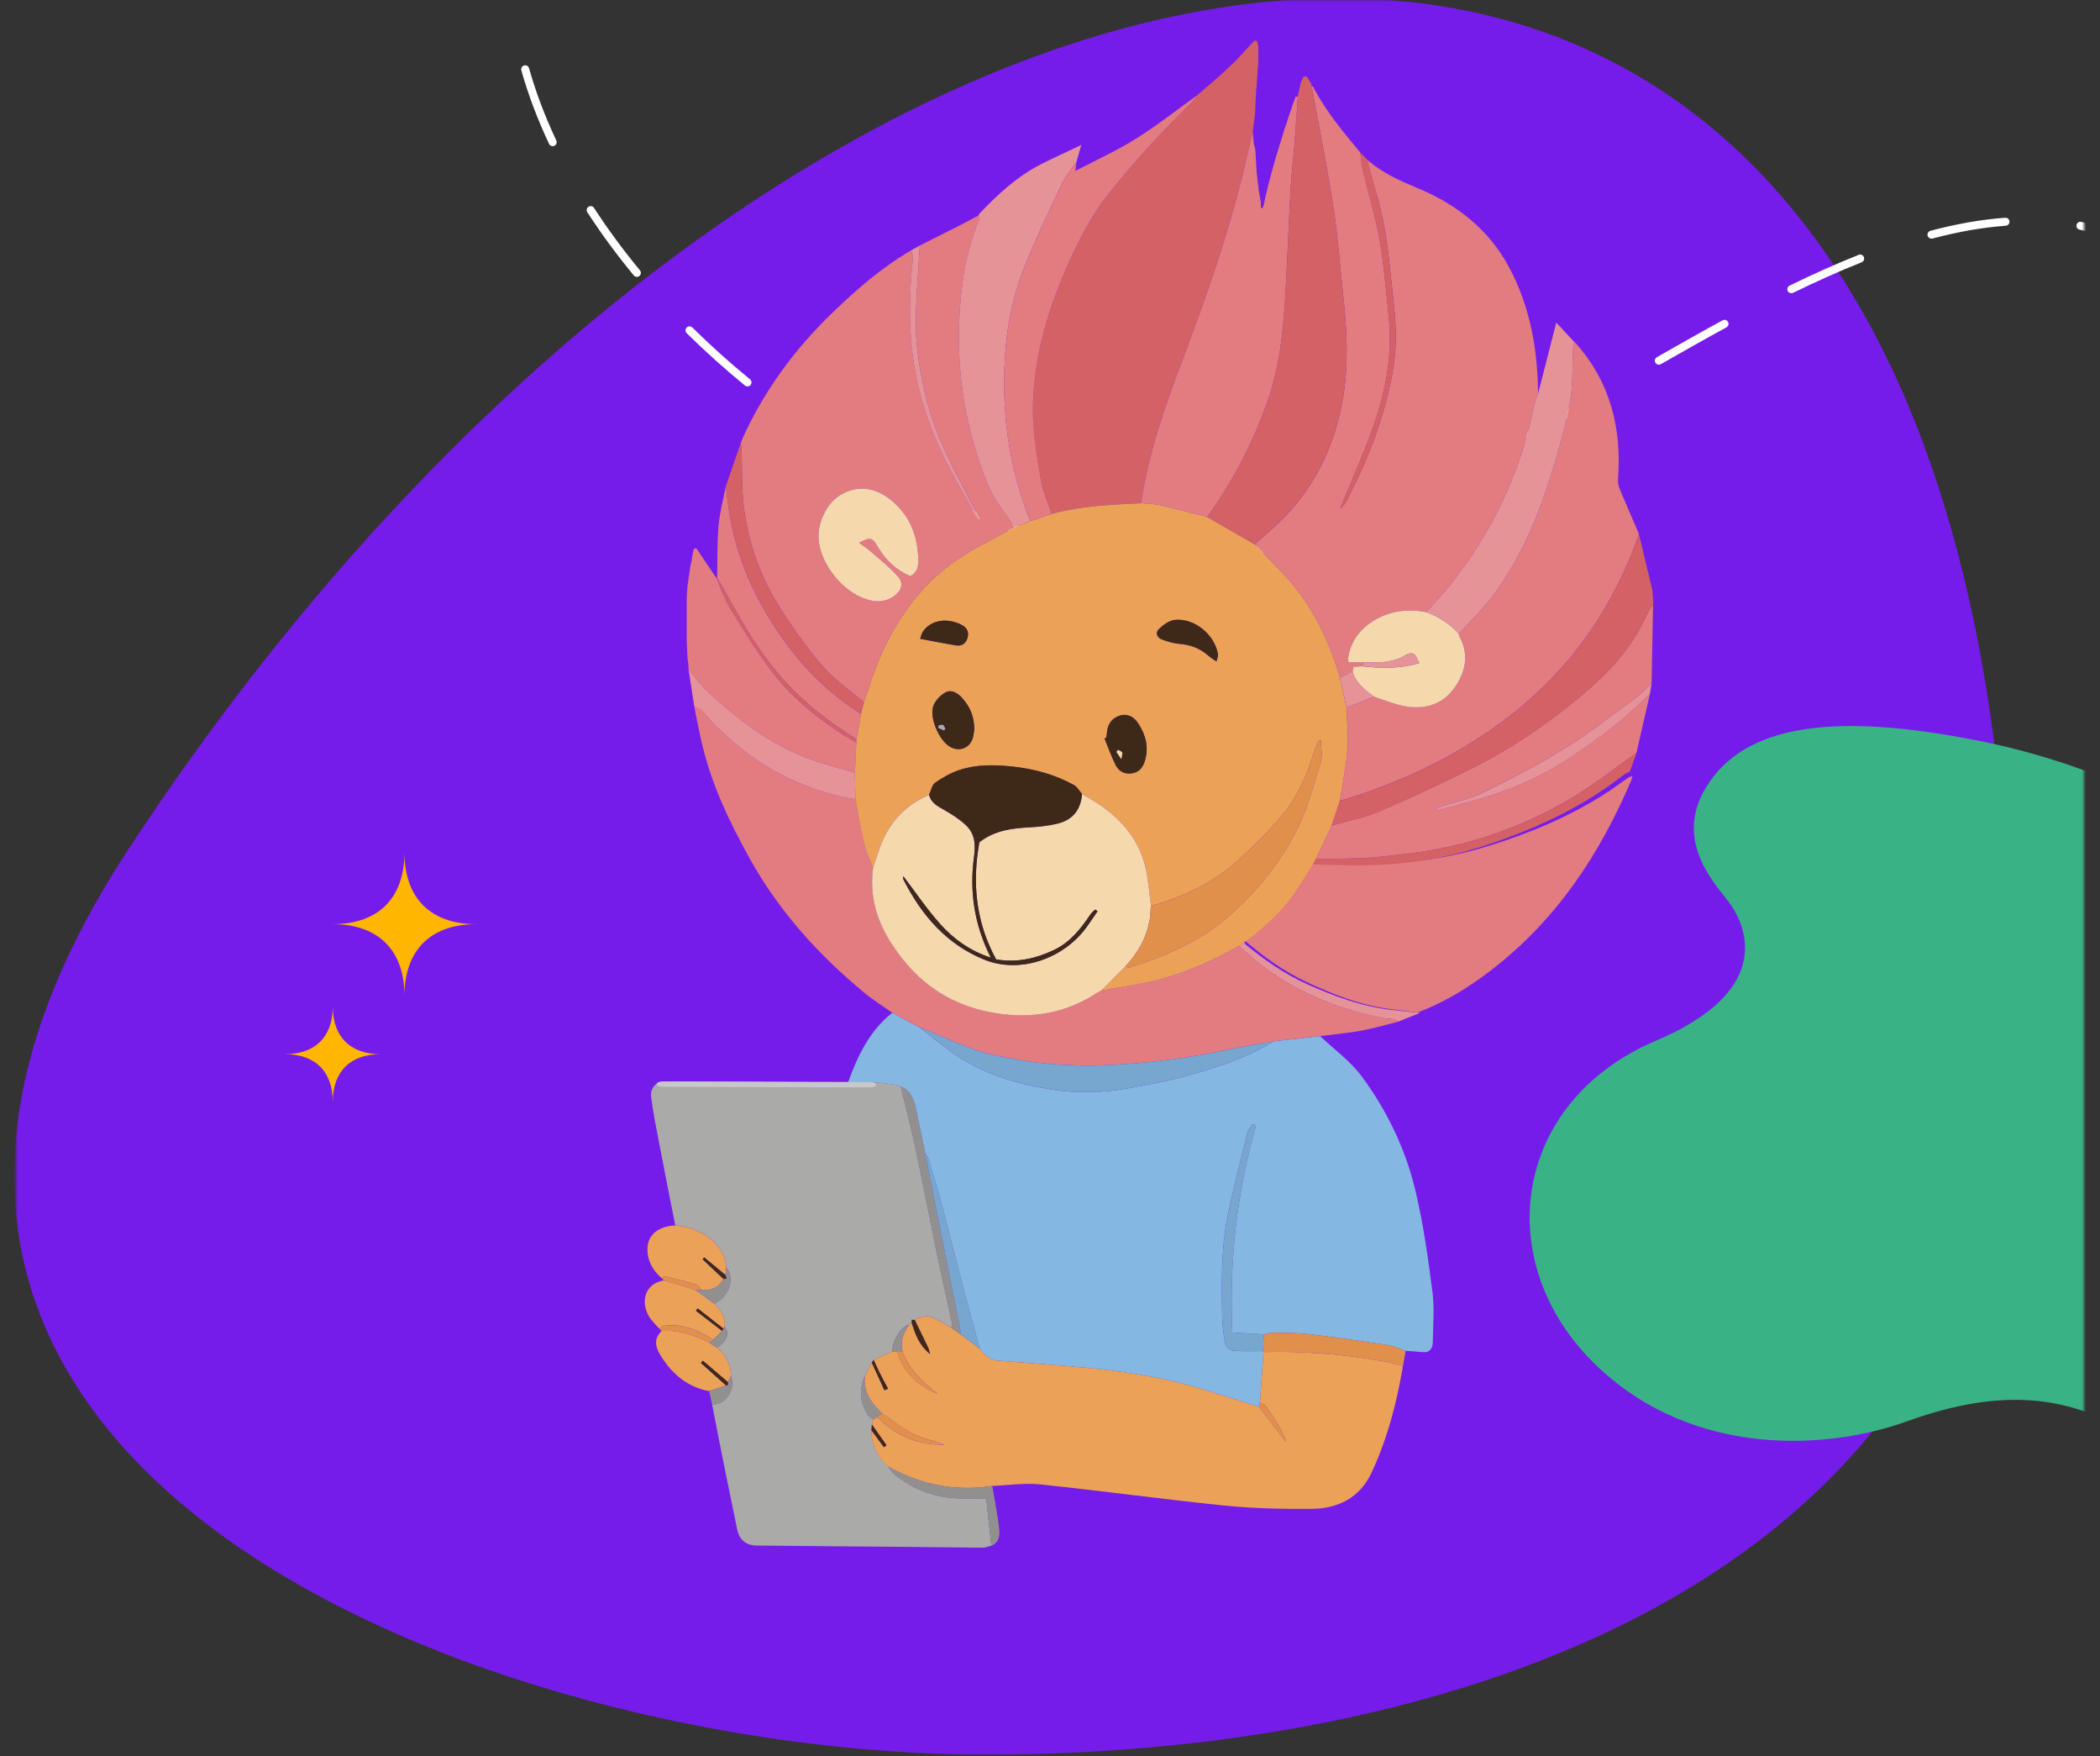 <svg width="525" height="439" viewBox="0 0 525 439" fill="none" xmlns="http://www.w3.org/2000/svg">
<rect x="0" y="0" width="525" height="439" fill="#333333" stroke="none"/>
<mask id="mask0_733_10099" style="mask-type:alpha" maskUnits="userSpaceOnUse" x="4" y="0" width="517" height="439">
<rect x="4" width="517" height="439" fill="#D9D9D9"/>
</mask>
<g mask="url(#mask0_733_10099)">
<path d="M31.877 212.629C-69.378 367.346 124.055 438.553 246.387 438.553C366.668 438.553 502.689 393.278 502.689 254.143C502.628 -103.937 205.65 -52.795 31.877 212.629Z" fill="#761CEA"/>
<path d="M588.914 236.215C560.714 206.54 524.027 190.848 493.871 184.987C463.714 179.126 439.698 179.625 428.429 194.032C417.161 208.44 428.016 219.996 432.117 225.342C436.217 230.689 444.318 247.281 414.015 260.109C377.928 275.386 372.275 316.014 399.527 341.702C423.899 364.672 457.357 362.217 476.471 355.339C495.585 348.462 517.725 345.21 539.268 363.39C560.81 381.57 591.663 377.304 604.571 356.384C618.526 333.775 633.174 282.785 588.914 236.215Z" fill="#39B385"/>
<path d="M-261.019 -313.172C-261.127 -313.714 -261.653 -314.066 -262.195 -313.958C-262.737 -313.851 -263.088 -313.325 -262.981 -312.783L-261.019 -313.172ZM-74.356 -103.342L-74.376 -102.342L-74.356 -103.342ZM127.682 -11.546L128.681 -11.505L127.682 -11.546ZM322.13 135.759L322.39 136.725L322.13 135.759ZM-260.981 -303.547C-260.855 -303.009 -260.317 -302.675 -259.779 -302.8C-259.242 -302.926 -258.908 -303.463 -259.033 -304.001L-260.981 -303.547ZM-254.203 -285.734C-254.359 -286.264 -254.915 -286.567 -255.445 -286.412C-255.974 -286.256 -256.278 -285.7 -256.122 -285.17L-254.203 -285.734ZM-250.307 -267.096C-250.125 -266.574 -249.555 -266.299 -249.033 -266.481C-248.512 -266.664 -248.237 -267.234 -248.419 -267.755L-250.307 -267.096ZM-241.759 -250.096C-241.967 -250.608 -242.55 -250.855 -243.062 -250.647C-243.573 -250.44 -243.82 -249.857 -243.613 -249.345L-241.759 -250.096ZM-236.044 -231.938C-235.811 -231.437 -235.216 -231.22 -234.715 -231.453C-234.214 -231.686 -233.997 -232.281 -234.23 -232.782L-236.044 -231.938ZM-225.815 -215.883C-226.075 -216.37 -226.68 -216.555 -227.168 -216.296C-227.655 -216.036 -227.84 -215.431 -227.581 -214.943L-225.815 -215.883ZM-218.18 -198.444C-217.892 -197.972 -217.277 -197.823 -216.805 -198.11C-216.334 -198.398 -216.185 -199.013 -216.472 -199.485L-218.18 -198.444ZM-206.144 -183.7C-206.461 -184.152 -207.085 -184.261 -207.537 -183.944C-207.989 -183.626 -208.098 -183.003 -207.78 -182.551L-206.144 -183.7ZM-196.307 -167.406C-195.958 -166.979 -195.328 -166.916 -194.9 -167.265C-194.473 -167.615 -194.41 -168.245 -194.759 -168.673L-196.307 -167.406ZM-182.246 -154.584C-182.63 -154.981 -183.263 -154.992 -183.66 -154.608C-184.057 -154.224 -184.067 -153.591 -183.683 -153.194L-182.246 -154.584ZM-169.842 -140.15C-169.422 -139.792 -168.791 -139.841 -168.432 -140.261C-168.073 -140.68 -168.122 -141.312 -168.542 -141.67L-169.842 -140.15ZM-153.62 -130.213C-154.076 -130.525 -154.699 -130.408 -155.01 -129.952C-155.322 -129.497 -155.206 -128.874 -154.75 -128.562L-153.62 -130.213ZM-138.437 -118.753C-137.948 -118.497 -137.344 -118.687 -137.088 -119.177C-136.833 -119.667 -137.023 -120.271 -137.513 -120.526L-138.437 -118.753ZM-120.339 -112.922C-120.857 -113.112 -121.432 -112.846 -121.622 -112.328C-121.812 -111.809 -121.546 -111.235 -121.027 -111.044L-120.339 -112.922ZM-102.749 -105.696C-102.21 -105.577 -101.676 -105.918 -101.557 -106.457C-101.438 -106.996 -101.779 -107.53 -102.318 -107.649L-102.749 -105.696ZM-83.741 -104.832C-84.291 -104.879 -84.775 -104.47 -84.821 -103.92C-84.868 -103.37 -84.459 -102.886 -83.909 -102.839L-83.741 -104.832ZM-63.866 -102.129C-63.314 -102.118 -62.857 -102.556 -62.846 -103.108C-62.835 -103.66 -63.273 -104.117 -63.825 -104.128L-63.866 -102.129ZM-42.803 -103.649C-43.355 -103.663 -43.815 -103.227 -43.829 -102.675C-43.843 -102.123 -43.407 -101.664 -42.855 -101.649L-42.803 -103.649ZM-21.864 -100.98C-21.312 -100.958 -20.848 -101.388 -20.826 -101.94C-20.805 -102.492 -21.235 -102.957 -21.787 -102.978L-21.864 -100.98ZM-0.756 -101.936C-1.307 -101.97 -1.781 -101.551 -1.815 -101C-1.85 -100.449 -1.43 -99.974 -0.879 -99.94L-0.756 -101.936ZM20.055 -98.287C20.604 -98.232 21.094 -98.634 21.148 -99.183C21.202 -99.733 20.801 -100.222 20.251 -100.277L20.055 -98.287ZM41.145 -97.652C40.599 -97.738 40.087 -97.365 40.002 -96.819C39.916 -96.274 40.289 -95.762 40.835 -95.677L41.145 -97.652ZM61.373 -91.578C61.908 -91.444 62.451 -91.769 62.586 -92.305C62.719 -92.841 62.394 -93.384 61.858 -93.518L61.373 -91.578ZM81.985 -87.041C81.474 -87.25 80.89 -87.006 80.681 -86.495C80.472 -85.984 80.716 -85.4 81.227 -85.19L81.985 -87.041ZM99.475 -75.343C99.925 -75.023 100.549 -75.128 100.869 -75.578C101.189 -76.028 101.083 -76.653 100.633 -76.973L99.475 -75.343ZM115.816 -62.122C115.492 -62.569 114.866 -62.668 114.42 -62.343C113.973 -62.019 113.874 -61.393 114.198 -60.946L115.816 -62.122ZM123.279 -42.484C123.44 -41.956 123.998 -41.658 124.527 -41.819C125.055 -41.979 125.353 -42.538 125.192 -43.066L123.279 -42.484ZM128.652 -22.153C128.625 -22.705 128.156 -23.13 127.605 -23.103C127.053 -23.076 126.628 -22.607 126.655 -22.055L128.652 -22.153ZM126.855 -1.743C126.896 -1.192 127.375 -0.778 127.926 -0.819C128.477 -0.86 128.89 -1.34 128.849 -1.89L126.855 -1.743ZM132.259 17.052C132.109 16.521 131.556 16.212 131.025 16.362C130.494 16.512 130.185 17.065 130.335 17.596L132.259 17.052ZM137.264 35.958C137.499 36.458 138.095 36.672 138.594 36.436C139.094 36.201 139.308 35.605 139.073 35.106L137.264 35.958ZM148.51 51.973C148.21 51.51 147.59 51.378 147.127 51.678C146.664 51.979 146.532 52.598 146.833 53.062L148.51 51.973ZM158.446 68.843C158.798 69.268 159.428 69.329 159.854 68.977C160.279 68.625 160.34 67.995 159.988 67.569L158.446 68.843ZM173.083 81.856C172.69 81.468 172.057 81.472 171.669 81.865C171.281 82.258 171.285 82.891 171.678 83.279L173.083 81.856ZM186.237 96.356C186.664 96.706 187.294 96.643 187.644 96.216C187.993 95.788 187.93 95.158 187.503 94.808L186.237 96.356ZM203.053 106.386C202.596 106.076 201.974 106.196 201.665 106.654C201.355 107.111 201.475 107.733 201.933 108.042L203.053 106.386ZM218.63 118.254C219.114 118.52 219.722 118.343 219.988 117.859C220.254 117.375 220.077 116.767 219.593 116.501L218.63 118.254ZM237.009 125.007C236.501 124.789 235.913 125.024 235.696 125.532C235.478 126.04 235.714 126.628 236.221 126.845L237.009 125.007ZM254.606 133.588C255.134 133.75 255.693 133.452 255.854 132.924C256.015 132.396 255.717 131.837 255.189 131.676L254.606 133.588ZM273.991 136.181C273.447 136.087 272.929 136.452 272.836 136.996C272.742 137.541 273.107 138.058 273.651 138.152L273.991 136.181ZM293.184 140.078C293.736 140.09 294.193 139.652 294.205 139.099C294.216 138.547 293.778 138.09 293.226 138.079L293.184 140.078ZM312.455 136.801C311.909 136.889 311.538 137.402 311.626 137.947C311.714 138.493 312.227 138.864 312.772 138.776L312.455 136.801ZM331.436 133.97C331.959 133.793 332.24 133.225 332.062 132.702C331.885 132.179 331.317 131.899 330.794 132.076L331.436 133.97ZM348.192 125.19C347.688 125.415 347.462 126.006 347.687 126.51C347.912 127.015 348.504 127.241 349.008 127.016L348.192 125.19ZM365.996 118.778C366.487 118.524 366.678 117.921 366.424 117.43C366.17 116.94 365.566 116.749 365.076 117.003L365.996 118.778ZM381.597 108.05C381.116 108.32 380.944 108.929 381.215 109.411C381.485 109.893 382.095 110.064 382.576 109.794L381.597 108.05ZM398.926 100.438C399.404 100.162 399.567 99.55 399.29 99.072C399.013 98.594 398.401 98.431 397.923 98.708L398.926 100.438ZM414.219 89.282C413.74 89.557 413.575 90.168 413.85 90.647C414.125 91.126 414.736 91.291 415.215 91.017L414.219 89.282ZM431.607 81.821C432.092 81.557 432.271 80.95 432.007 80.465C431.743 79.98 431.136 79.8 430.651 80.064L431.607 81.821ZM447.398 71.389C446.901 71.631 446.695 72.229 446.937 72.726C447.179 73.222 447.778 73.428 448.274 73.186L447.398 71.389ZM465.408 65.555C465.921 65.351 466.171 64.769 465.967 64.256C465.763 63.743 465.181 63.492 464.668 63.696L465.408 65.555ZM482.619 57.682C482.085 57.823 481.767 58.371 481.908 58.905C482.05 59.438 482.597 59.757 483.131 59.615L482.619 57.682ZM501.45 56.419C502.001 56.378 502.414 55.899 502.374 55.348C502.333 54.797 501.854 54.384 501.303 54.424L501.45 56.419ZM520.301 55.45C519.759 55.343 519.234 55.697 519.128 56.238C519.021 56.78 519.375 57.306 519.917 57.412L520.301 55.45ZM537.221 63.695C537.705 63.961 538.313 63.785 538.579 63.301C538.845 62.817 538.669 62.209 538.185 61.943L537.221 63.695ZM553.439 73.362C553.043 72.978 552.409 72.987 552.025 73.383C551.64 73.78 551.65 74.413 552.046 74.797L553.439 73.362ZM-262.981 -312.783C-262.393 -309.825 -261.727 -306.741 -260.981 -303.547L-259.033 -304.001C-259.775 -307.175 -260.436 -310.237 -261.019 -313.172L-262.981 -312.783ZM-256.122 -285.17C-254.409 -279.343 -252.473 -273.294 -250.307 -267.096L-248.419 -267.755C-250.574 -273.922 -252.5 -279.939 -254.203 -285.734L-256.122 -285.17ZM-243.613 -249.345C-241.281 -243.593 -238.759 -237.773 -236.044 -231.938L-234.23 -232.782C-236.931 -238.585 -239.439 -244.374 -241.759 -250.096L-243.613 -249.345ZM-227.581 -214.943C-224.629 -209.398 -221.496 -203.883 -218.18 -198.444L-216.472 -199.485C-219.767 -204.889 -222.88 -210.369 -225.815 -215.883L-227.581 -214.943ZM-207.78 -182.551C-204.141 -177.372 -200.318 -172.309 -196.307 -167.406L-194.759 -168.673C-198.737 -173.535 -202.531 -178.559 -206.144 -183.7L-207.78 -182.551ZM-183.683 -153.194C-179.265 -148.626 -174.653 -144.264 -169.842 -140.15L-168.542 -141.67C-173.302 -145.74 -177.869 -150.059 -182.246 -154.584L-183.683 -153.194ZM-154.75 -128.562C-149.517 -124.981 -144.081 -121.697 -138.437 -118.753L-137.513 -120.526C-143.082 -123.431 -148.45 -126.674 -153.62 -130.213L-154.75 -128.562ZM-121.027 -111.044C-115.135 -108.883 -109.043 -107.087 -102.749 -105.696L-102.318 -107.649C-108.523 -109.02 -114.529 -110.791 -120.339 -112.922L-121.027 -111.044ZM-83.909 -102.839C-80.776 -102.574 -77.599 -102.407 -74.376 -102.342L-74.337 -104.342C-77.516 -104.406 -80.651 -104.571 -83.741 -104.832L-83.909 -102.839ZM-74.376 -102.342C-70.846 -102.271 -67.342 -102.201 -63.866 -102.129L-63.825 -104.128C-67.302 -104.2 -70.806 -104.27 -74.337 -104.342L-74.376 -102.342ZM-42.855 -101.649C-35.708 -101.463 -28.706 -101.247 -21.864 -100.98L-21.787 -102.978C-28.639 -103.246 -35.651 -103.462 -42.803 -103.649L-42.855 -101.649ZM-0.879 -99.94C6.327 -99.493 13.313 -98.953 20.055 -98.287L20.251 -100.277C13.48 -100.946 6.47 -101.488 -0.756 -101.936L-0.879 -99.94ZM40.835 -95.677C48.06 -94.543 54.918 -93.194 61.373 -91.578L61.858 -93.518C55.335 -95.151 48.418 -96.512 41.145 -97.652L40.835 -95.677ZM81.227 -85.19C88.001 -82.415 94.103 -79.162 99.475 -75.343L100.633 -76.973C95.116 -80.895 88.875 -84.219 81.985 -87.041L81.227 -85.19ZM114.198 -60.946C118.106 -55.57 121.158 -49.454 123.279 -42.484L125.192 -43.066C123.01 -50.24 119.86 -56.558 115.816 -62.122L114.198 -60.946ZM126.655 -22.055C126.819 -18.714 126.83 -15.226 126.683 -11.586L128.681 -11.505C128.83 -15.201 128.819 -18.748 128.652 -22.153L126.655 -22.055ZM126.683 -11.586C126.55 -8.312 126.611 -5.028 126.855 -1.743L128.849 -1.89C128.611 -5.102 128.552 -8.31 128.681 -11.505L126.683 -11.586ZM130.335 17.596C132.084 23.78 134.417 29.917 137.264 35.958L139.073 35.106C136.269 29.156 133.976 23.121 132.259 17.052L130.335 17.596ZM146.833 53.062C150.335 58.458 154.224 63.731 158.446 68.843L159.988 67.569C155.812 62.513 151.969 57.301 148.51 51.973L146.833 53.062ZM171.678 83.279C176.29 87.833 181.158 92.204 186.237 96.356L187.503 94.808C182.472 90.695 177.649 86.366 173.083 81.856L171.678 83.279ZM201.933 108.042C207.352 111.708 212.933 115.123 218.63 118.254L219.593 116.501C213.951 113.401 208.422 110.017 203.053 106.386L201.933 108.042ZM236.221 126.845C242.292 129.446 248.437 131.706 254.606 133.588L255.189 131.676C249.094 129.816 243.016 127.58 237.009 125.007L236.221 126.845ZM273.651 138.152C280.214 139.284 286.746 139.942 293.184 140.078L293.226 138.079C286.895 137.945 280.463 137.297 273.991 136.181L273.651 138.152ZM312.772 138.776C316.025 138.253 319.234 137.572 322.39 136.725L321.871 134.793C318.784 135.622 315.642 136.289 312.455 136.801L312.772 138.776ZM322.39 136.725C325.388 135.921 328.404 134.998 331.436 133.97L330.794 132.076C327.799 133.091 324.824 134.001 321.871 134.793L322.39 136.725ZM349.008 127.016C354.636 124.503 360.304 121.729 365.996 118.778L365.076 117.003C359.41 119.939 353.778 122.696 348.192 125.19L349.008 127.016ZM382.576 109.794C388.019 106.739 393.474 103.596 398.926 100.438L397.923 98.708C392.473 101.864 387.028 105.002 381.597 108.05L382.576 109.794ZM415.215 91.017C420.699 87.87 426.167 84.781 431.607 81.821L430.651 80.064C425.192 83.034 419.71 86.132 414.219 89.282L415.215 91.017ZM448.274 73.186C454.041 70.376 459.757 67.802 465.408 65.555L464.668 63.696C458.962 65.966 453.199 68.561 447.398 71.389L448.274 73.186ZM483.131 59.615C489.358 57.965 495.471 56.858 501.45 56.419L501.303 54.424C495.179 54.874 488.943 56.006 482.619 57.682L483.131 59.615ZM519.917 57.412C525.854 58.577 531.63 60.621 537.221 63.695L538.185 61.943C532.408 58.766 526.436 56.653 520.301 55.45L519.917 57.412ZM552.046 74.797C554.191 76.878 556.302 79.156 558.378 81.643L559.913 80.361C557.795 77.824 555.636 75.494 553.439 73.362L552.046 74.797Z" fill="white"/>
<path fill-rule="evenodd" clip-rule="evenodd" d="M119.039 230.992C113.111 230.992 108.72 229.213 105.809 226.305C102.898 223.396 101.118 219.01 101.118 213.087C101.118 219.01 99.337 223.396 96.426 226.305C93.515 229.213 89.124 230.992 83.196 230.992C89.124 230.992 93.515 232.771 96.426 235.679C99.337 238.588 101.118 242.974 101.118 248.897C101.118 242.974 102.898 238.588 105.809 235.679C108.72 232.771 113.111 230.992 119.039 230.992Z" fill="#FFB600"/>
<path fill-rule="evenodd" clip-rule="evenodd" d="M95.144 263.485C91.193 263.485 88.265 262.299 86.325 260.36C84.384 258.422 83.197 255.497 83.197 251.549C83.197 255.497 82.01 258.422 80.069 260.36C78.129 262.299 75.201 263.485 71.249 263.485C75.201 263.485 78.129 264.671 80.069 266.61C82.01 268.549 83.197 271.474 83.197 275.422C83.197 271.474 84.384 268.549 86.325 266.61C88.265 264.671 91.193 263.485 95.144 263.485Z" fill="#FFB600"/>
<path d="M351.409 337.633C352.806 337.733 354.208 337.807 355.6 337.949C357.497 338.144 358.172 336.996 358.198 335.432C358.261 331.235 358.646 326.985 358.109 322.857C357.012 314.421 355.842 305.942 353.881 297.68C351.415 287.29 346.803 277.648 340.451 269.065C337.61 265.226 333.541 262.298 330.031 258.96C326.162 259.391 322.293 259.823 318.424 260.26C312.321 264.089 305.516 266.311 298.711 268.349C293.135 270.018 287.342 271.045 281.597 272.077C275.462 273.178 269.258 273.283 263.075 272.33C254.747 271.04 246.735 268.728 239.593 264.141C236.204 261.966 233.147 259.276 229.937 256.822C227.644 255.595 225.352 254.373 223.059 253.146C217.335 257.664 214.404 263.952 211.995 270.571C214.562 270.576 217.134 270.492 219.696 270.618C221.441 270.708 223.175 271.098 224.909 271.356L225.188 271.608V271.593C227.465 272.509 228.372 274.452 228.851 276.648C229.695 280.482 230.464 284.331 231.265 288.175C231.503 288.512 231.84 288.812 231.956 289.186C233.058 292.825 234.207 296.453 235.182 300.124C237.142 307.506 238.982 314.926 240.922 322.32C242.218 327.264 243.605 332.183 244.949 337.112C246.14 338.428 247.162 339.908 249.223 340.061C255.638 340.529 262.053 341.051 268.462 341.593C279.125 342.499 289.703 343.952 299.987 347.043C304.936 348.528 309.854 350.113 314.782 351.651L314.977 350.561C315.272 346.353 315.568 342.146 315.868 337.944L315.705 337.691C313.248 337.691 310.782 337.801 308.336 337.601C307.619 337.543 306.512 336.706 306.38 336.058C305.906 333.768 305.595 331.409 305.548 329.065C305.379 320.282 305.263 311.472 307.129 302.82C308.563 296.174 310.249 289.586 311.894 282.988C312.073 282.261 312.721 281.645 313.153 280.982L314.013 281.261C309.121 298.228 307.276 315.511 308.078 333.057C310.739 333.21 313.348 333.362 315.963 333.515L316 333.578L316.316 333.468C316.949 333.336 317.581 333.073 318.208 333.094C321.313 333.173 324.438 333.131 327.511 333.499C334.052 334.279 340.578 335.237 347.093 336.237C348.568 336.464 349.97 337.164 351.409 337.643V337.633Z" fill="#84B7E1"/>
<path d="M224.908 271.331C223.168 271.072 221.44 270.683 219.695 270.593C217.133 270.462 214.561 270.551 211.994 270.546C203.45 270.483 194.901 270.414 186.357 270.367C179.557 270.33 172.763 270.293 165.964 270.319C164.082 270.325 162.532 271.962 162.785 274.09C163.223 277.808 163.977 281.494 164.683 285.175C166.027 292.21 167.434 299.24 168.81 306.27C168.984 306.286 169.158 306.307 169.332 306.323C174.924 306.781 181.349 310.788 181.539 316.865C183.89 319.367 182.245 324.29 178.561 325.791C180.111 327.408 181.56 329.072 181.139 331.568C182.398 333.406 181.913 334.838 179.341 336.86C181.36 338.787 182.83 340.973 182.73 343.916C183.958 347.366 181.529 351.073 178.039 351.068C178.925 355.612 179.789 360.157 180.701 364.696C181.882 370.562 183.094 376.423 184.301 382.289C184.812 384.77 186.462 386.265 189.061 386.297C201.642 386.439 214.218 386.518 226.8 386.634C233.067 386.692 239.334 386.797 245.601 386.829C246.344 386.829 247.093 386.502 247.836 386.323C247.398 382.3 246.966 378.282 246.555 374.506C243.793 374.506 241.59 374.58 239.387 374.491C233.473 374.259 228.207 372.221 223.611 368.514C222.968 367.992 222.552 367.192 222.03 366.523C221.961 366.46 221.893 366.397 221.824 366.339C221.714 366.234 221.603 366.134 221.492 366.028C221.244 365.781 220.997 365.533 220.749 365.286C220.649 365.18 220.549 365.08 220.449 364.975C218.973 362.679 217.76 360.294 217.871 357.455L217.977 356.028C218.087 355.612 218.203 355.196 218.314 354.78C217.903 354.48 217.349 354.264 217.096 353.864C215.093 350.736 214.63 347.445 216.211 343.985C216.791 342.842 217.376 341.699 217.955 340.557C218.103 340.341 218.256 340.12 218.403 339.904C219.953 339.209 221.497 338.514 223.047 337.818C223.168 334.859 225.282 331.505 227.301 331.073H227.29L227.585 330.809C227.707 330.767 227.828 330.725 227.949 330.683V329.846C228.271 329.883 228.492 329.909 228.713 329.935C230.231 328.882 231.892 328.677 233.541 329.451C235.028 330.146 236.414 331.052 237.848 331.868C237.911 331.499 238.09 331.104 238.016 330.762C236.83 325.217 235.56 319.688 234.406 314.137C232.514 304.996 230.758 295.833 228.819 286.702C227.743 281.631 226.41 276.612 225.192 271.567V271.583C225.103 271.499 225.013 271.415 224.918 271.331H224.908Z" fill="#AAAAA9"/>
<path d="M340.057 38.109C335.693 32.88 331.345 27.635 328.187 21.543H327.919C329.758 31.664 331.798 41.753 333.369 51.916C334.512 59.315 335.039 66.814 335.841 74.27C336.737 82.591 337.169 90.921 335.793 99.221C333.901 110.627 329.299 120.779 321.198 129.163C318.837 131.606 316.191 133.776 313.677 136.072C313.982 136.382 314.293 136.688 314.589 137.004C317.862 140.5 321.446 143.765 324.334 147.557C329.331 154.113 332.678 161.58 335.013 169.484C336.051 168.952 337.09 168.421 338.128 167.889L338.376 166.646C339.182 166.609 339.862 166.577 340.537 166.546L340.853 165.903L340.563 165.529H337.111C337.074 164.998 336.995 164.661 337.042 164.345C337.717 160.006 340.273 156.909 343.921 154.829C347.842 152.596 352.175 152.138 356.624 153.002C358.584 150.78 360.64 148.636 362.485 146.319C373.1 133.007 380.19 118.036 383.558 101.322C383.758 100.332 384.19 99.389 384.512 98.425C384.438 87.367 382.546 76.677 377.301 66.851C372.315 57.509 364.393 51.232 354.752 47.172C350.162 45.239 345.634 43.328 341.876 39.963C341.971 40.474 342.029 40.995 342.166 41.495C343.473 46.429 345.102 51.306 346.024 56.308C347.089 62.08 347.552 67.967 348.232 73.807C348.912 79.668 349.345 85.55 348.412 91.411C346.477 103.581 342.097 114.913 336.326 125.74C336.046 126.267 335.466 126.64 335.029 127.088C335.003 127.193 334.971 127.293 335.029 127.099C334.892 127.251 334.966 127.172 335.034 127.093C337.643 120.753 340.442 114.481 342.814 108.057C346.277 98.662 348.269 88.984 347.157 78.883C346.461 72.554 345.998 66.182 344.896 59.926C343.868 54.097 342.113 48.399 340.743 42.627C340.389 41.153 340.284 39.615 340.068 38.109H340.057Z" fill="#E27C80"/>
<path d="M217.946 340.583C217.366 341.726 216.781 342.868 216.201 344.011C215.879 346.897 216.897 349.314 218.799 351.42C219.4 352.084 220.006 352.742 220.607 353.4C221.129 353.695 221.714 353.927 222.173 354.306C225.52 357.055 229.157 359.209 233.447 360.151C234.391 360.357 235.287 360.804 236.198 361.136C229.889 361.12 224.381 359.214 219.948 354.722C219.722 354.49 219.358 354.395 219.052 354.232C218.805 354.427 218.552 354.617 218.304 354.811C218.193 355.227 218.077 355.643 217.967 356.059C219.189 357.787 220.412 359.514 221.63 361.241C221.408 361.399 221.187 361.562 220.966 361.72C219.933 360.309 218.894 358.893 217.861 357.481C217.75 360.32 218.963 362.705 220.439 365.001C220.539 365.106 220.639 365.206 220.739 365.306C220.987 365.554 221.234 365.802 221.482 366.049C221.593 366.154 221.704 366.254 221.809 366.36C221.878 366.423 221.946 366.486 222.015 366.549C230.148 371.046 238.776 372.879 248.026 371.389C252.043 371.236 256.106 370.604 260.065 371.015C275.477 372.626 290.836 374.748 306.253 376.312C313.38 377.039 320.59 377.165 327.759 377.129C334.426 377.097 339.913 374.448 342.891 368.076C346.865 359.577 349.19 350.572 350.75 341.352C348.752 340.915 346.765 340.388 344.752 340.051C335.19 338.45 325.566 337.666 315.867 337.934C315.572 342.142 315.277 346.349 314.977 350.551C315.514 350.873 316.231 351.073 316.563 351.547C317.77 353.258 318.861 355.054 319.968 356.834C320.311 357.392 320.574 357.997 320.854 358.598C321.117 359.166 321.349 359.746 321.597 360.32L321.412 360.346C319.204 357.444 316.995 354.548 314.787 351.647C309.853 350.109 304.936 348.529 299.992 347.039C289.708 343.948 279.13 342.494 268.467 341.589C262.057 341.046 255.643 340.525 249.228 340.056C247.167 339.904 246.145 338.424 244.953 337.107C243.362 335.912 241.77 334.717 240.178 333.521C239.398 332.974 238.618 332.431 237.838 331.884C236.404 331.073 235.018 330.167 233.531 329.466C231.882 328.692 230.227 328.892 228.703 329.951C229.831 332.273 230.959 334.59 232.077 336.912C232.219 337.213 232.266 337.56 232.514 338.429C229.657 336.102 228.825 333.384 227.939 330.693C227.818 330.736 227.697 330.778 227.575 330.82C227.475 330.909 227.38 330.999 227.28 331.094H227.291C225.878 333.126 224.95 335.285 225.667 337.839C227.249 342.468 230.796 345.438 234.459 348.419C232.878 347.829 231.476 346.997 230.158 346.054C227.296 344.016 225.283 341.352 224.376 337.918C223.933 337.887 223.49 337.86 223.048 337.829C221.498 338.524 219.954 339.219 218.404 339.914C218.81 340.783 219.205 341.652 219.622 342.515C220.022 343.337 220.433 344.158 220.86 344.969C221.234 345.686 221.635 346.386 222.02 347.092L221.113 347.487C220.059 345.18 219.005 342.874 217.951 340.567L217.946 340.583Z" fill="#EBA257"/>
<path d="M227.777 62.579C220.371 66.892 213.988 72.479 207.863 78.408C198.671 87.313 191.213 97.45 185.857 109.098C185.604 109.651 185.399 110.23 185.167 110.794C185.235 111.215 185.357 111.631 185.373 112.052C185.562 117.103 185.33 122.205 186.016 127.187C187.149 135.481 189.795 143.432 194.201 150.573C197.564 156.018 201.243 161.342 205.391 166.208C208.411 169.757 212.417 172.469 215.986 175.549C217.035 172.495 217.962 169.388 219.159 166.392C223.787 154.812 230.733 145.017 241.565 138.419C245.476 136.034 249.608 134.017 253.641 131.837C253.403 131.473 253.166 131.105 252.929 130.741C251.01 127.771 248.612 125.001 247.263 121.789C241.412 107.85 239.003 93.269 239.91 78.15C240.39 70.125 241.649 62.284 244.854 54.843C244.96 54.606 244.701 54.211 244.612 53.885C242.883 54.791 241.17 55.717 239.43 56.602C236.278 58.203 233.111 59.783 229.948 61.368C229.59 68.435 228.836 75.507 228.999 82.558C229.121 87.824 230.122 93.132 231.255 98.303C232.895 105.775 236.089 112.721 239.578 119.509C241.338 122.932 243.157 126.318 244.944 129.725C245.028 129.883 245.112 130.041 244.944 129.725C244.986 130.078 244.965 129.899 244.944 129.725C244.696 129.572 244.338 129.483 244.216 129.256C241.312 124.022 238.176 118.898 235.609 113.506C232.167 106.281 229.69 98.698 228.456 90.741C227.097 81.994 227.307 73.258 228.256 64.506C228.325 63.89 227.956 63.227 227.787 62.584L227.777 62.579ZM214.763 135.649C215.933 136.534 217.061 137.292 218.073 138.182C220.266 140.109 222.579 141.953 224.498 144.127C225.979 145.807 225.378 147.645 223.533 148.972C221.731 150.268 219.749 150.536 217.651 150.067C211.516 148.688 205.644 142.032 204.701 135.433C204.095 131.189 206.556 125.828 210.077 123.722C214.114 121.31 218.405 121.621 222.442 124.754C227.371 128.577 229.432 133.827 229.569 139.894C229.606 141.421 229.4 143.085 227.555 144.001C224.129 142.49 221.452 140.115 219.543 136.818C218.062 134.259 217.599 134.18 214.763 135.649V135.649Z" fill="#E27C80"/>
<path d="M311.087 12.875C310.45 13.565 309.817 14.249 309.179 14.939C308.916 15.202 308.652 15.466 308.389 15.729C307.524 16.54 306.665 17.351 305.801 18.162C305.432 18.488 305.058 18.82 304.689 19.146C304.267 19.515 303.84 19.884 303.418 20.247C303.049 20.579 302.675 20.91 302.306 21.242C302.153 21.358 302.006 21.474 301.853 21.59C301.479 21.916 301.11 22.243 300.735 22.575C300.219 23.017 299.702 23.459 299.186 23.907C298.964 24.265 298.796 24.681 298.511 24.976C294.853 28.741 291.079 32.401 287.537 36.277C284.001 40.147 280.585 44.139 277.312 48.23C272.547 54.191 269.179 60.958 266.18 67.951C261.457 78.957 258.305 90.353 258.221 102.333C258.184 108.13 259.217 113.965 260.15 119.721C260.63 122.701 261.942 125.545 262.88 128.452C270.201 126.461 277.723 126.13 285.239 125.787C287.063 113.554 291.085 101.948 295.438 90.458C301.473 74.528 307.113 58.483 311.077 41.89C311.794 38.889 312.484 35.887 313.191 32.885L313.781 28.351C313.807 27.572 313.834 26.793 313.86 26.013C313.928 24.776 313.992 23.538 314.06 22.301C314.092 22.048 314.129 21.8 314.16 21.548C314.213 20.747 314.266 19.942 314.318 19.141C314.345 18.625 314.371 18.109 314.398 17.598C314.456 16.972 314.508 16.345 314.566 15.718C314.571 14.349 314.577 12.98 314.582 11.611C314.524 11.337 314.466 11.058 314.408 10.784C314.35 10.595 314.292 10.405 314.239 10.215C314.029 10.2 313.823 10.184 313.612 10.168C312.927 10.889 312.242 11.611 311.557 12.332C311.398 12.517 311.24 12.701 311.082 12.89L311.087 12.875Z" fill="#D36165"/>
<path d="M223.061 253.134C225.353 254.361 227.646 255.583 229.939 256.81C230.508 257.036 231.072 257.263 231.642 257.484C236.812 259.496 241.846 262.092 247.191 263.392C257.079 265.788 267.199 266.668 277.429 266.189C287.08 265.736 296.605 264.53 306.055 262.555C310.161 261.697 314.299 261.017 318.426 260.254C322.295 259.822 326.164 259.39 330.033 258.953C333.496 258.516 336.985 258.216 340.411 257.595C343.494 257.031 346.515 256.115 349.566 255.351C349.234 255.151 348.918 254.84 348.565 254.777C347.579 254.609 346.557 254.619 345.576 254.424C334.66 252.25 324.556 248.179 315.627 241.449C313.561 239.89 311.695 238.063 309.74 236.362C303.077 240.212 296.072 243.287 288.598 245.114C284.25 246.178 279.786 246.741 275.374 247.531C275.031 247.71 274.662 247.863 274.341 248.079C266.577 253.229 258.033 254.661 248.967 253.208C239.943 251.76 232.364 247.689 226.423 240.591C220.662 233.703 217.068 226.157 218.28 216.915C217.516 214.893 216.525 212.923 216.029 210.838C215.154 207.173 214.575 203.439 213.868 199.732C212.967 199.59 212.05 199.501 211.164 199.306C196.864 196.157 185.158 188.737 175.607 177.752C175.122 177.194 174.268 176.952 173.583 176.562C173.746 177.441 173.91 178.321 174.073 179.195C174.11 179.363 174.147 179.532 174.184 179.695C174.21 179.869 174.237 180.048 174.258 180.222C174.31 180.401 174.358 180.58 174.411 180.759C174.458 181.017 174.511 181.28 174.558 181.538C174.59 181.717 174.627 181.902 174.664 182.081C174.816 182.786 174.969 183.492 175.122 184.198C175.159 184.366 175.196 184.535 175.228 184.703C175.259 184.877 175.291 185.051 175.328 185.224C175.38 185.404 175.428 185.583 175.481 185.762C175.512 185.935 175.539 186.109 175.57 186.278C175.623 186.457 175.676 186.636 175.734 186.815C178.132 196.657 182.496 205.656 187.372 214.472C194.698 227.71 204.634 238.695 216.235 248.258C218.391 250.033 220.794 251.507 223.082 253.124L223.061 253.134Z" fill="#E27C80"/>
<path d="M354.377 253.058C361.308 250.494 367.475 246.623 373.283 242.105C389.317 229.63 400.065 213.3 407.897 194.833C408.013 194.559 408.045 194.248 408.113 193.958C407.723 194.122 407.296 194.222 406.954 194.453C405.293 195.586 403.691 196.807 402.01 197.908C392.965 203.827 383.135 207.987 372.841 211.22C362.009 214.627 350.951 216.112 339.634 215.865C335.871 215.781 332.113 215.533 328.349 215.359C326.847 217.608 325.392 219.893 323.832 222.105C320.317 227.102 315.684 230.947 310.771 234.485C310.919 234.691 311.029 234.933 311.214 235.096C315.915 239.125 320.886 242.742 326.526 245.391C333.088 248.472 339.771 251.136 347.014 252.131C349.464 252.469 351.921 252.753 354.377 253.064V253.058Z" fill="#E27C80"/>
<path d="M409.729 133.432C408.116 129.693 406.472 125.965 404.917 122.205C404.601 121.441 404.448 120.525 404.511 119.698C405.449 107.007 402.577 95.512 393.948 85.801C393.832 85.67 393.685 85.57 393.553 85.459C393.458 85.912 393.3 86.359 393.273 86.812C393.02 91.504 393.316 96.296 392.425 100.857C391.112 107.565 389.22 114.201 387.107 120.715C383.907 130.572 379.722 140.051 373.545 148.45C370.92 152.015 367.673 155.122 364.711 158.44C364.79 158.693 364.827 158.961 364.948 159.188C367.404 163.837 366.318 168.203 363.462 172.121C360.631 176.002 356.377 177.271 351.781 176.592C348.972 176.181 346.279 174.98 343.538 174.138C341.234 175.038 338.936 175.944 336.633 176.844C336.744 180.315 337.155 183.811 336.886 187.255C336.554 191.531 335.663 195.765 335.015 200.02C335.442 199.946 335.884 199.914 336.296 199.788C345.135 197.039 353.663 193.564 361.801 189.135C373.202 182.932 383.343 175.149 391.798 165.259C398.444 157.481 403.541 148.75 407.536 139.361C408.359 137.423 409.007 135.412 409.734 133.432H409.729Z" fill="#E27C80"/>
<path d="M313.201 32.877C312.495 35.878 311.804 38.885 311.088 41.881C307.129 58.474 301.484 74.52 295.449 90.449C291.095 101.945 287.074 113.551 285.25 125.779C286.768 125.915 288.323 125.884 289.793 126.221C293.815 127.137 297.8 128.211 301.8 129.222C308.199 120.36 313.185 110.765 316.828 100.465C319.806 92.05 320.77 83.293 321.292 74.478C321.835 65.273 322.162 56.057 322.668 46.852C322.868 43.24 323.342 39.643 323.627 36.036C323.938 32.076 324.175 28.111 324.449 24.151L323.843 24.209C323.759 24.504 323.674 24.793 323.59 25.088C323.49 25.32 323.39 25.546 323.284 25.778C323.137 26.262 322.989 26.747 322.842 27.232C322.578 27.979 322.309 28.722 322.046 29.47C321.961 29.775 321.872 30.086 321.787 30.391C321.619 30.875 321.445 31.355 321.271 31.839C321.218 32.013 321.165 32.181 321.113 32.355C320.459 34.467 319.806 36.573 319.152 38.685C319.105 38.859 319.052 39.027 319.004 39.201C318.878 39.643 318.751 40.086 318.625 40.528C318.577 40.702 318.535 40.876 318.488 41.044C318.361 41.486 318.23 41.929 318.103 42.366C318.061 42.54 318.019 42.713 317.971 42.887C317.824 43.414 317.681 43.94 317.534 44.467C317.497 44.641 317.455 44.809 317.418 44.983C317.365 45.162 317.312 45.341 317.26 45.52C317.149 45.957 317.044 46.4 316.933 46.837C316.701 47.8 316.469 48.764 316.237 49.728C316.206 49.901 316.169 50.08 316.137 50.254C316.095 50.423 316.058 50.596 316.016 50.765C316.005 50.897 315.989 51.028 315.979 51.165C315.868 51.444 315.763 51.729 315.652 52.008L315.209 51.934V50.512C315.167 50.339 315.13 50.165 315.093 49.996C314.946 49.122 314.793 48.243 314.645 47.368C314.614 47.016 314.582 46.663 314.551 46.31C314.498 45.957 314.44 45.61 314.387 45.257C314.361 44.904 314.334 44.551 314.308 44.204C314.261 43.851 314.213 43.493 314.166 43.14C314.139 42.619 314.108 42.092 314.081 41.571C314.008 40.344 313.934 39.117 313.86 37.89C313.834 37.627 313.802 37.358 313.776 37.095C313.66 36.663 313.491 36.236 313.438 35.799C313.322 34.83 313.27 33.851 313.191 32.877H313.201Z" fill="#E27C80"/>
<path d="M324.449 24.137C324.18 28.097 323.943 32.062 323.627 36.022C323.342 39.629 322.868 43.226 322.668 46.838C322.162 56.043 321.835 65.258 321.292 74.463C320.77 83.284 319.806 92.041 316.827 100.451C313.18 110.751 308.199 120.351 301.8 129.208C305.759 131.488 309.717 133.768 313.676 136.049C316.19 133.753 318.836 131.583 321.197 129.14C329.298 120.756 333.9 110.604 335.792 99.198C337.168 90.898 336.73 82.568 335.839 74.247C335.038 66.791 334.511 59.297 333.367 51.893C331.797 41.73 329.757 31.646 327.917 21.525C327.875 21.314 327.838 21.098 327.796 20.887C327.417 20.287 327.037 19.687 326.663 19.092C326.399 19.123 326.131 19.155 325.867 19.187C325.64 19.676 325.408 20.166 325.182 20.656C324.939 21.814 324.697 22.973 324.449 24.137Z" fill="#D36165"/>
<path d="M412.897 170.766C413.018 164.278 413.144 157.79 413.266 151.303C412.965 151.645 412.586 151.94 412.38 152.33C411.336 154.299 410.44 156.353 409.307 158.264C405.649 164.441 400.637 169.423 395.181 173.999C386.669 181.14 377.482 187.301 367.551 192.261C359.993 196.037 352.324 199.602 344.549 202.904C340.849 204.478 336.791 205.216 332.89 206.332C331.573 209.139 330.255 211.94 328.937 214.747C334.271 214.573 339.637 214.694 344.929 214.157C351.333 213.504 357.79 212.725 364.036 211.229C374.646 208.686 384.703 204.484 394.011 198.781C399.245 195.574 404.089 191.724 409.112 188.17C410.235 183.251 411.363 178.338 412.486 173.42C412.122 173.736 411.737 174.025 411.405 174.368C405.744 180.15 399.214 184.836 392.53 189.328C386.121 193.636 379.147 196.764 371.816 199.075C367.678 200.376 363.456 201.398 359.271 202.546L359.097 201.966C359.513 201.824 359.925 201.672 360.341 201.535C363.751 200.455 367.362 199.771 370.535 198.212C377.471 194.81 384.381 191.266 390.944 187.206C397.168 183.351 402.966 178.802 408.886 174.468C410.346 173.399 411.563 172.003 412.891 170.76L412.897 170.766Z" fill="#E27C80"/>
<path d="M244.605 53.879C244.695 54.2 244.953 54.595 244.847 54.837C241.643 62.283 240.388 70.119 239.903 78.144C238.997 93.263 241.406 107.844 247.256 121.783C248.606 124.995 251.004 127.76 252.922 130.735C253.16 131.104 253.397 131.467 253.634 131.831C254.946 131.304 256.264 130.777 257.577 130.251C251.9 116.07 250.081 101.378 251.478 86.201C252.142 78.997 253.897 72.073 256.617 65.437C259.348 58.771 262.468 52.252 265.572 45.748C266.468 43.873 267.907 42.257 269.093 40.519C269.483 39.171 269.873 37.818 270.332 36.232C266.779 37.923 263.533 39.392 260.354 40.998C254.356 44.026 249.507 48.518 244.926 53.331C244.779 53.484 244.7 53.7 244.589 53.884L244.605 53.879Z" fill="#E69397"/>
<path d="M269.099 40.514C267.908 42.252 266.474 43.868 265.578 45.743C262.473 52.252 259.353 58.766 256.623 65.432C253.908 72.067 252.148 78.992 251.484 86.196C250.081 101.373 251.9 116.065 257.582 130.246C259.353 129.645 261.119 129.04 262.89 128.44C261.951 125.533 260.639 122.689 260.159 119.709C259.232 113.953 258.193 108.118 258.23 102.32C258.309 90.335 261.461 78.945 266.189 67.939C269.194 60.946 272.556 54.179 277.321 48.218C280.594 44.126 284.01 40.135 287.547 36.264C291.089 32.394 294.863 28.734 298.521 24.963C298.811 24.669 298.974 24.253 299.195 23.895C294.151 27.507 289.265 31.372 284.015 34.658C279.314 37.602 274.211 39.914 268.83 42.741L269.099 40.509V40.514Z" fill="#E27C80"/>
<path d="M172.165 144.234C172.118 144.671 172.07 145.103 172.028 145.54C171.991 145.719 171.949 145.898 171.912 146.077C171.86 146.777 171.812 147.472 171.759 148.173C171.733 148.52 171.712 148.868 171.686 149.21C171.686 152.891 171.686 156.577 171.686 160.258C171.717 160.869 171.744 161.475 171.775 162.085C171.817 162.96 171.854 163.839 171.896 164.713C171.944 164.982 171.986 165.245 172.034 165.514C172.07 166.124 172.113 166.735 172.149 167.346C173.752 169.231 175.175 171.317 176.993 172.97C184.489 179.811 192.437 186.045 202.093 189.611C205.893 191.017 209.852 191.996 213.737 193.176C213.858 190.632 213.984 188.089 214.105 185.55C212.941 184.871 211.749 184.239 210.621 183.513C203.706 179.052 197.423 173.828 192.511 167.214C188.932 162.396 185.738 157.272 182.602 152.143C181.142 149.758 180.24 147.03 179.086 144.46C177.431 142.001 175.776 139.547 174.121 137.088C173.926 137.088 173.725 137.093 173.53 137.098C173.472 137.283 173.409 137.467 173.351 137.651C173.304 137.83 173.256 138.009 173.209 138.188C173.172 138.447 173.13 138.71 173.093 138.968C173.056 139.142 173.019 139.31 172.982 139.484C172.966 139.7 172.945 139.921 172.93 140.137C172.872 140.358 172.814 140.574 172.75 140.795C172.677 141.148 172.603 141.501 172.534 141.859C172.503 142.127 172.471 142.396 172.439 142.665C172.387 143.012 172.334 143.36 172.287 143.707C172.25 143.886 172.213 144.065 172.176 144.25L172.165 144.234Z" fill="#E27C80"/>
<path d="M332.894 206.347C336.789 205.231 340.847 204.493 344.553 202.919C352.327 199.617 359.996 196.047 367.555 192.276C377.485 187.316 386.672 181.155 395.185 174.014C400.64 169.438 405.653 164.456 409.311 158.279C410.444 156.362 411.34 154.314 412.383 152.345C412.589 151.955 412.969 151.655 413.269 151.318C413.285 151.06 413.301 150.796 413.316 150.538C413.29 150.191 413.269 149.838 413.243 149.49C413.195 148.89 413.153 148.295 413.106 147.695C413.074 147.505 413.037 147.31 413.005 147.121C411.914 142.566 410.823 138.011 409.732 133.456C409.005 135.436 408.357 137.447 407.534 139.385C403.539 148.774 398.442 157.505 391.795 165.283C383.341 175.172 373.2 182.956 361.799 189.159C353.661 193.587 345.133 197.063 336.293 199.812C335.882 199.938 335.439 199.97 335.013 200.044C334.306 202.145 333.6 204.246 332.899 206.352L332.894 206.347Z" fill="#D36165"/>
<path d="M364.709 158.436C367.671 155.119 370.918 152.012 373.543 148.447C379.725 140.048 383.905 130.569 387.105 120.711C389.218 114.197 391.116 107.567 392.423 100.853C393.314 96.287 393.018 91.496 393.271 86.809C393.298 86.356 393.456 85.908 393.551 85.456C392.117 83.912 390.689 82.37 389.071 80.632C387.479 86.856 385.998 92.633 384.517 98.415C384.195 99.379 383.763 100.321 383.563 101.311C380.194 118.02 373.105 132.996 362.49 146.309C360.645 148.621 358.584 150.769 356.628 152.991C359.749 154.176 362.484 155.93 364.709 158.442V158.436Z" fill="#E69397"/>
<path d="M181.441 121.569C180.814 124.86 179.918 128.135 179.633 131.458C179.264 135.766 179.38 140.11 179.291 144.439C179.897 145.455 180.545 146.45 181.104 147.488C185.474 155.613 190.059 163.549 196.374 170.432C201.608 176.129 207.622 180.732 214.142 184.76C214.511 182.659 214.885 180.563 215.254 178.462C208.565 174.181 202.773 168.915 197.913 162.638C190.17 152.627 184.63 141.601 182.474 129.025C182.053 126.556 181.779 124.054 181.436 121.569H181.441Z" fill="#E27C80"/>
<path d="M213.725 193.163C209.84 191.989 205.882 191.004 202.082 189.598C192.426 186.033 184.477 179.798 176.982 172.958C175.169 171.299 173.746 169.219 172.138 167.333C172.612 170.409 173.092 173.489 173.566 176.565C174.246 176.954 175.1 177.197 175.59 177.755C185.146 188.74 196.848 196.159 211.148 199.308C212.038 199.503 212.95 199.598 213.852 199.735C213.809 197.544 213.767 195.348 213.72 193.158L213.725 193.163Z" fill="#E69397"/>
<path d="M181.442 121.556C181.784 124.041 182.053 126.537 182.48 129.012C184.631 141.582 190.17 152.614 197.918 162.625C202.778 168.902 208.566 174.173 215.26 178.449C215.502 177.48 215.744 176.511 215.992 175.547C212.424 172.462 208.418 169.75 205.398 166.206C201.255 161.34 197.571 156.016 194.208 150.571C189.796 143.425 187.155 135.479 186.022 127.185C185.342 122.203 185.574 117.101 185.379 112.051C185.363 111.629 185.247 111.213 185.174 110.792C183.93 114.383 182.686 117.969 181.447 121.561L181.442 121.556Z" fill="#D36165"/>
<path d="M181.539 316.893C181.349 310.816 174.924 306.803 169.332 306.351C169.158 306.335 168.984 306.314 168.81 306.298C164.778 306.493 162.053 308.446 161.879 311.864C161.731 314.834 163.075 317.441 165.384 319.442C165.705 319.294 166.069 318.957 166.338 319.02C168.931 319.647 171.524 320.29 174.081 321.064C174.603 321.222 174.956 321.932 175.388 322.391C177.776 322.612 179.663 321.827 180.875 319.679C179.136 318.041 177.396 316.408 175.662 314.771L176.052 314.292C177.818 315.756 179.589 317.219 181.355 318.683C181.413 318.088 181.476 317.493 181.534 316.898L181.539 316.893Z" fill="#EBA257"/>
<path d="M409.116 188.168C404.098 191.728 399.254 195.572 394.015 198.779C384.706 204.482 374.65 208.684 364.039 211.228C357.793 212.723 351.337 213.508 344.933 214.155C339.635 214.693 334.275 214.571 328.941 214.745C328.693 215.177 328.44 215.614 328.192 216.046C331.956 216.135 335.719 216.304 339.483 216.299C350.799 216.299 361.82 214.566 372.573 210.922C382.793 207.457 392.528 203.081 401.441 196.967C403.097 195.83 404.672 194.577 406.306 193.408C406.644 193.165 407.071 193.055 407.456 192.886C408.009 191.312 408.568 189.742 409.121 188.168H409.116Z" fill="#D36165"/>
<path d="M182.73 343.941C182.83 340.997 181.359 338.812 179.34 336.885C178.66 336.453 177.986 336.026 177.306 335.594C173.553 333.757 169.7 332.351 165.415 332.661C163.206 334.805 163.96 336.953 165.362 339.138C168.203 343.572 171.966 346.706 177.279 347.701C178.687 347.227 180.094 346.758 181.501 346.284C179.409 344.415 177.311 342.54 175.219 340.671C175.382 340.481 175.54 340.297 175.703 340.107C177.796 341.893 179.883 343.672 181.976 345.458C182.224 344.952 182.477 344.447 182.724 343.936L182.73 343.941Z" fill="#EBA257"/>
<path d="M181.138 331.584C181.555 329.088 180.111 327.424 178.561 325.807C176.974 324.675 175.388 323.537 173.796 322.405C171.192 321.61 168.594 320.82 165.99 320.025C160.756 320.867 160.039 326.176 162.701 329.683C163.355 330.541 164.129 331.305 164.851 332.11C165.215 331.852 165.552 331.415 165.942 331.362C170.565 330.762 174.566 332.405 178.329 334.875C179.051 334.127 179.773 333.385 180.495 332.637C178.324 330.962 176.147 329.288 173.975 327.613C174.123 327.418 174.276 327.223 174.423 327.023C176.563 328.703 178.703 330.383 180.843 332.063L181.138 331.578V331.584Z" fill="#EBA257"/>
<path d="M315.874 337.933C325.572 337.665 335.197 338.449 344.758 340.05C346.772 340.387 348.759 340.909 350.757 341.351C350.973 340.113 351.194 338.876 351.41 337.644C349.971 337.159 348.569 336.464 347.093 336.238C340.579 335.237 334.059 334.279 327.512 333.499C324.439 333.131 321.314 333.178 318.209 333.094C317.582 333.078 316.949 333.336 316.317 333.468L316.001 333.578L315.964 333.515C315.879 334.905 315.79 336.296 315.705 337.686L315.869 337.939L315.874 337.933Z" fill="#E1904B"/>
<path d="M335.027 127.093C335.464 126.646 336.039 126.277 336.323 125.745C342.095 114.919 346.475 103.586 348.409 91.417C349.342 85.556 348.91 79.668 348.23 73.812C347.55 67.973 347.086 62.085 346.022 56.314C345.099 51.311 343.47 46.435 342.163 41.501C342.031 41 341.968 40.479 341.873 39.968C341.267 39.347 340.661 38.731 340.055 38.109C340.271 39.615 340.376 41.153 340.73 42.628C342.1 48.399 343.86 54.097 344.883 59.926C345.985 66.187 346.448 72.559 347.144 78.884C348.256 88.984 346.264 98.663 342.801 108.057C340.429 114.487 337.63 120.753 335.021 127.093H335.027Z" fill="#D36165"/>
<path d="M412.895 170.771C411.566 172.014 410.349 173.415 408.889 174.478C402.964 178.807 397.172 183.362 390.947 187.217C384.384 191.282 377.474 194.821 370.538 198.222C367.36 199.781 363.754 200.46 360.344 201.545C359.928 201.677 359.511 201.83 359.1 201.977L359.274 202.556C363.459 201.408 367.681 200.392 371.819 199.086C379.156 196.774 386.129 193.646 392.533 189.339C399.217 184.847 405.747 180.16 411.408 174.378C411.74 174.036 412.13 173.746 412.489 173.43C412.626 172.546 412.757 171.661 412.895 170.776V170.771Z" fill="#E69397"/>
<path d="M355.047 253.164C352.585 252.911 350.124 252.679 347.668 252.395C340.41 251.557 333.663 249.04 327.038 246.107C321.34 243.585 316.29 240.078 311.499 236.155C311.309 236.002 311.193 235.76 311.04 235.554C310.603 235.823 310.166 236.091 309.733 236.36C311.689 238.061 313.555 239.888 315.621 241.447C324.55 248.171 334.659 252.247 345.57 254.422C346.55 254.617 347.573 254.601 348.558 254.775C348.917 254.838 349.228 255.149 349.56 255.349C351.389 254.622 353.218 253.89 355.042 253.158L355.047 253.164Z" fill="#E69397"/>
<path d="M248.038 371.385C238.787 372.876 230.159 371.043 222.026 366.546C222.548 367.215 222.964 368.015 223.607 368.536C228.203 372.244 233.469 374.276 239.383 374.513C241.581 374.603 243.789 374.529 246.551 374.529C246.962 378.305 247.395 382.328 247.832 386.346C249.65 385.651 249.972 383.95 249.83 382.47C249.513 379.184 248.828 375.935 248.291 372.675C248.222 372.244 248.122 371.817 248.038 371.391V371.385Z" fill="#92908F"/>
<path d="M227.777 62.587C227.946 63.229 228.315 63.892 228.246 64.509C227.292 73.266 227.086 81.997 228.446 90.744C229.685 98.706 232.162 106.289 235.599 113.508C238.166 118.901 241.302 124.03 244.206 129.259C244.327 129.48 244.686 129.575 244.934 129.727C243.142 126.326 241.323 122.934 239.568 119.512C236.079 112.724 232.884 105.778 231.245 98.305C230.112 93.129 229.11 87.826 228.989 82.56C228.831 75.509 229.58 68.432 229.938 61.37C229.216 61.776 228.494 62.181 227.772 62.587H227.777Z" fill="#E69397"/>
<path d="M214.139 184.748C207.614 180.714 201.6 176.117 196.371 170.42C190.057 163.542 185.476 155.601 181.102 147.476C180.543 146.433 179.895 145.443 179.288 144.427C179.22 144.437 179.151 144.443 179.078 144.443C180.232 147.012 181.133 149.74 182.593 152.126C185.724 157.255 188.918 162.378 192.502 167.197C197.415 173.811 203.698 179.04 210.613 183.495C211.741 184.222 212.932 184.859 214.097 185.533C214.113 185.269 214.129 185.006 214.145 184.743L214.139 184.748Z" fill="#D36165"/>
<path d="M178.332 334.889C174.574 332.42 170.568 330.777 165.946 331.377C165.555 331.43 165.218 331.867 164.854 332.125C165.044 332.304 165.229 332.483 165.418 332.667C169.698 332.357 173.557 333.763 177.309 335.6C177.652 335.363 177.989 335.126 178.332 334.895V334.889Z" fill="#E1904B"/>
<path d="M181.511 346.287C180.104 346.761 178.696 347.23 177.289 347.704C177.542 348.836 177.795 349.963 178.043 351.095C181.532 351.1 183.967 347.393 182.734 343.944C182.486 344.449 182.233 344.955 181.985 345.466C181.985 345.676 181.985 345.887 181.985 346.15L181.511 346.292V346.287Z" fill="#92908F"/>
<path d="M165.997 320.037C168.6 320.833 171.199 321.622 173.803 322.418C174.335 322.407 174.862 322.402 175.395 322.391C174.962 321.933 174.609 321.222 174.087 321.064C171.531 320.295 168.938 319.653 166.344 319.021C166.076 318.958 165.712 319.29 165.39 319.442C165.591 319.642 165.796 319.843 165.997 320.043V320.037Z" fill="#E1904B"/>
<path d="M318.426 260.258C314.299 261.022 310.161 261.701 306.055 262.56C296.604 264.534 287.08 265.735 277.429 266.193C267.198 266.678 257.078 265.798 247.19 263.397C241.846 262.101 236.812 259.5 231.641 257.489C231.072 257.267 230.508 257.041 229.939 256.814C233.149 259.268 236.206 261.959 239.595 264.134C246.737 268.721 254.754 271.033 263.077 272.323C269.259 273.281 275.463 273.176 281.598 272.07C287.344 271.038 293.131 270.011 298.713 268.342C305.517 266.304 312.322 264.087 318.426 260.253V260.258Z" fill="#77A6CF"/>
<path d="M315.718 337.681C315.803 336.291 315.892 334.9 315.977 333.51C313.362 333.358 310.748 333.205 308.091 333.052C307.29 315.506 309.135 298.223 314.026 281.256L313.167 280.977C312.735 281.641 312.087 282.257 311.907 282.983C310.263 289.582 308.576 296.169 307.143 302.815C305.277 311.467 305.393 320.272 305.561 329.06C305.609 331.399 305.92 333.758 306.394 336.054C306.526 336.696 307.633 337.539 308.35 337.597C310.79 337.791 313.257 337.681 315.718 337.686V337.681Z" fill="#77A6CF"/>
<path d="M237.842 331.874C238.622 332.421 239.402 332.964 240.182 333.512C240.182 333.29 240.229 333.064 240.182 332.859C238.111 322.495 236.029 312.137 233.957 301.774C233.051 297.24 232.165 292.695 231.269 288.161C230.468 284.317 229.698 280.468 228.855 276.634C228.375 274.438 227.469 272.495 225.186 271.579C226.404 276.623 227.732 281.642 228.813 286.713C230.752 295.844 232.508 305.012 234.4 314.149C235.549 319.704 236.819 325.228 238.01 330.773C238.084 331.116 237.905 331.505 237.842 331.879V331.874Z" fill="#92908F"/>
<path d="M231.265 288.158C232.161 292.697 233.046 297.236 233.953 301.77C236.024 312.134 238.106 322.492 240.178 332.855C240.22 333.066 240.178 333.292 240.178 333.508C241.77 334.703 243.361 335.899 244.953 337.094C243.609 332.165 242.223 327.247 240.926 322.302C238.987 314.909 237.147 307.494 235.186 300.106C234.211 296.436 233.062 292.808 231.96 289.169C231.85 288.795 231.507 288.495 231.27 288.158H231.265Z" fill="#77A6CF"/>
<path d="M314.788 351.659C316.996 354.56 319.205 357.457 321.413 360.358L321.598 360.332C321.35 359.758 321.118 359.173 320.854 358.61C320.575 358.015 320.317 357.404 319.969 356.846C318.862 355.066 317.771 353.27 316.564 351.559C316.232 351.09 315.515 350.89 314.977 350.563L314.782 351.654L314.788 351.659Z" fill="#E1904B"/>
<path d="M224.904 271.347C225 271.432 225.091 271.518 225.188 271.603C225.091 271.518 225 271.432 224.904 271.347Z" fill="#92908F"/>
<path d="M316 333.559L316.32 333.447C316.213 333.484 316.107 333.522 316 333.559Z" fill="#92908F"/>
<path d="M175.392 322.39C174.86 322.4 174.333 322.406 173.8 322.416C175.387 323.548 176.973 324.686 178.565 325.818C182.25 324.317 183.894 319.393 181.543 316.892C181.485 317.487 181.422 318.082 181.364 318.677C181.454 318.935 181.538 319.199 181.659 319.557C181.332 319.609 181.106 319.641 180.884 319.678C179.672 321.826 177.785 322.611 175.397 322.39H175.392Z" fill="#92908F"/>
<path d="M220.609 353.406C220.008 352.748 219.402 352.085 218.801 351.426C216.899 349.32 215.887 346.903 216.203 344.017C214.622 347.477 215.091 350.773 217.088 353.896C217.347 354.296 217.895 354.512 218.306 354.812C218.554 354.617 218.807 354.428 219.054 354.233C219.571 353.954 220.088 353.68 220.604 353.401L220.609 353.406Z" fill="#92908F"/>
<path d="M223.037 337.84C223.48 337.872 223.922 337.898 224.365 337.929C224.797 337.903 225.23 337.877 225.662 337.85C224.945 335.296 225.873 333.137 227.285 331.094C225.272 331.526 223.153 334.88 223.032 337.84H223.037Z" fill="#92908F"/>
<path d="M227.94 330.683C228.821 333.374 229.659 336.091 232.516 338.418C232.268 337.555 232.22 337.207 232.078 336.902C230.966 334.574 229.833 332.257 228.705 329.94C228.483 329.914 228.262 329.887 227.94 329.851V330.688V330.683Z" fill="#3E2919"/>
<path d="M178.332 334.879C177.99 335.116 177.652 335.353 177.31 335.585C177.99 336.016 178.664 336.443 179.344 336.875C181.917 334.853 182.401 333.42 181.142 331.583C181.042 331.746 180.941 331.904 180.847 332.067C180.731 332.257 180.615 332.446 180.499 332.641C179.777 333.389 179.054 334.131 178.332 334.879V334.879Z" fill="#92908F"/>
<path d="M217.947 340.574C219.001 342.88 220.055 345.187 221.109 347.493L222.016 347.098C221.626 346.393 221.23 345.692 220.856 344.976C220.429 344.165 220.018 343.349 219.617 342.522C219.201 341.659 218.806 340.79 218.4 339.921C218.247 340.137 218.099 340.358 217.947 340.574Z" fill="#3E2919"/>
<path d="M217.868 357.471C218.901 358.882 219.939 360.299 220.973 361.71C221.194 361.552 221.415 361.389 221.637 361.231C220.414 359.504 219.191 357.777 217.973 356.049C217.937 356.523 217.905 356.997 217.868 357.476V357.471Z" fill="#3E2919"/>
<path d="M227.279 331.092C227.38 331.001 227.477 330.91 227.578 330.814C227.477 330.905 227.38 330.996 227.279 331.092Z" fill="#92908F"/>
<path d="M220.746 365.307C220.645 365.205 220.543 365.099 220.442 364.997C220.543 365.099 220.645 365.205 220.746 365.307Z" fill="#92908F"/>
<path d="M221.82 366.349C221.708 366.242 221.596 366.141 221.489 366.034C221.601 366.141 221.713 366.242 221.82 366.349Z" fill="#92908F"/>
<path d="M214.139 184.75C214.124 185.013 214.108 185.276 214.092 185.539C213.971 188.083 213.844 190.626 213.723 193.165C213.765 195.355 213.807 197.551 213.855 199.742C214.561 203.449 215.141 207.182 216.016 210.848C216.517 212.933 217.502 214.902 218.266 216.924C218.83 215.229 219.358 213.517 219.964 211.838C222.177 205.697 226.225 201.253 232.261 198.667C232.756 197.63 232.983 196.213 233.805 195.639C235.666 194.339 237.726 193.17 239.877 192.459C244.136 191.048 248.574 191.142 253.007 191.601C258.467 192.164 263.68 193.575 268.492 196.235C269.32 196.693 269.842 197.704 270.506 198.462C272.066 199.415 273.674 200.295 275.176 201.332C280.605 205.076 284.653 209.937 286.271 216.414C287.078 219.647 287.273 223.033 287.742 226.351C288.169 226.261 288.601 226.198 289.017 226.071C296.649 223.76 303.728 220.321 309.632 214.918C313.711 211.185 317.696 207.256 321.164 202.964C324.432 198.92 326.546 194.086 328.122 189.078C328.559 187.683 329.186 186.345 329.729 184.981L330.241 185.102C330.241 186.914 330.668 188.852 330.162 190.505C328.496 196.008 327.01 201.664 324.506 206.798C320.437 215.139 314.67 222.327 307.702 228.589C300.365 235.182 291.632 238.884 282.444 241.822C282.118 241.927 281.68 241.68 281.29 241.595C279.314 243.581 277.342 245.561 275.366 247.546C279.777 246.756 284.247 246.187 288.59 245.129C296.064 243.302 303.069 240.221 309.732 236.377C310.169 236.108 310.607 235.84 311.039 235.571C315.872 231.922 320.416 227.978 323.821 222.901C325.328 220.653 326.735 218.341 328.185 216.056C328.433 215.624 328.686 215.187 328.933 214.755C330.251 211.948 331.569 209.147 332.887 206.34C333.593 204.239 334.299 202.138 335 200.031C335.648 195.782 336.539 191.548 336.871 187.272C337.14 183.828 336.729 180.331 336.618 176.861C336.086 174.402 335.548 171.943 335.016 169.484C332.676 161.579 329.334 154.112 324.337 147.556C321.449 143.765 317.865 140.5 314.591 137.003C314.296 136.687 313.985 136.382 313.68 136.071C309.721 133.791 305.763 131.511 301.804 129.231C297.804 128.219 293.819 127.145 289.797 126.229C288.327 125.892 286.772 125.924 285.254 125.787C277.738 126.129 270.216 126.461 262.895 128.451C261.124 129.057 259.358 129.657 257.587 130.257C256.275 130.784 254.957 131.311 253.644 131.837C249.612 134.023 245.48 136.039 241.569 138.42C230.737 145.018 223.79 154.813 219.163 166.392C217.966 169.389 217.038 172.496 215.989 175.55C215.747 176.519 215.505 177.488 215.257 178.457C214.888 180.558 214.514 182.654 214.145 184.755L214.139 184.75ZM276.125 184.565L276.583 184.349C276.647 183.828 276.72 183.312 276.778 182.791C277.01 180.726 278.222 179.326 280.12 178.82C282.065 178.304 283.588 179.283 284.658 180.958C286.492 183.833 287.236 186.872 286.203 190.226C285.697 191.859 284.769 193.017 282.977 193.286C281.195 193.554 279.746 192.812 278.981 191.337C277.859 189.168 277.063 186.83 276.125 184.56V184.565ZM243.572 182.217C243.53 182.511 243.472 183.254 243.324 183.975C242.718 186.898 239.93 188.109 237.394 186.566C234.743 184.955 232.266 179.273 233.357 176.371C233.863 175.023 235.17 173.665 236.467 173.006C237.895 172.285 239.413 173.185 240.52 174.418C242.396 176.514 243.546 178.899 243.577 182.206L243.572 182.217ZM304.118 165.329C303.275 164.744 302.7 164.439 302.237 164.017C300.112 162.069 297.614 161.142 294.741 160.921C293.366 160.816 291.995 160.379 290.683 159.926C289.297 159.447 288.685 158.241 289.76 157.193C290.83 156.15 292.343 155.076 293.745 154.944C298.668 154.481 303.675 158.651 304.492 163.554C304.566 164.012 304.297 164.528 304.113 165.334L304.118 165.329ZM230.052 159.673C230.205 159.246 230.321 158.52 230.685 157.956C232.572 155.05 236.567 154.312 240.23 156.103C241.637 156.787 242.307 157.788 241.89 159.378C241.485 160.932 240.415 161.553 238.923 161.311C236.087 160.847 233.267 160.273 230.052 159.673V159.673Z" fill="#EBA257"/>
<path d="M364.707 158.454C362.483 155.947 359.747 154.189 356.627 153.004C352.178 152.14 347.846 152.598 343.924 154.831C340.277 156.911 337.715 160.013 337.046 164.347C336.998 164.663 337.077 165 337.114 165.532C338.342 165.532 339.455 165.532 340.567 165.532C344.383 165.642 348.194 165.79 351.63 163.599C352.115 163.288 353.132 163.183 353.512 163.483C354.092 163.941 354.334 164.831 354.83 165.737C349.843 167.232 345.2 167.022 340.54 166.548C339.866 166.579 339.191 166.611 338.379 166.648C338.29 167.096 338.211 167.496 338.132 167.891C338.996 170.776 341.284 172.451 343.524 174.157C346.27 175 348.963 176.2 351.767 176.611C356.363 177.285 360.617 176.021 363.448 172.14C366.304 168.222 367.39 163.857 364.934 159.207C364.813 158.981 364.776 158.712 364.697 158.459L364.707 158.454Z" fill="#F5D9AC"/>
<path d="M343.531 174.125C341.291 172.419 339.004 170.749 338.139 167.858C337.101 168.39 336.062 168.922 335.024 169.454C335.556 171.913 336.094 174.372 336.626 176.832C338.93 175.931 341.228 175.025 343.531 174.125Z" fill="#E69397"/>
<path d="M340.543 166.529C345.202 167.009 349.846 167.214 354.832 165.718C354.337 164.813 354.094 163.923 353.514 163.465C353.135 163.164 352.118 163.27 351.633 163.58C348.196 165.771 344.385 165.624 340.569 165.513C340.669 165.639 340.769 165.771 340.859 165.887L340.543 166.529V166.529Z" fill="#E69397"/>
<path d="M335.031 127.085C334.96 127.166 334.884 127.248 335.026 127.09C334.971 127.297 334.998 127.188 335.026 127.079L335.031 127.085Z" fill="#D36165"/>
<path d="M220.611 353.392C220.094 353.671 219.577 353.945 219.061 354.224C219.361 354.382 219.725 354.482 219.957 354.713C224.39 359.205 229.893 361.111 236.207 361.127C235.29 360.79 234.399 360.348 233.456 360.143C229.165 359.2 225.528 357.051 222.181 354.297C221.723 353.918 221.143 353.692 220.616 353.392H220.611Z" fill="#E1904B"/>
<path d="M225.667 337.848C225.234 337.874 224.802 337.901 224.37 337.927C225.282 341.361 227.29 344.03 230.152 346.063C231.475 347.006 232.872 347.838 234.453 348.427C230.795 345.447 227.248 342.477 225.661 337.848H225.667Z" fill="#E1904B"/>
<path d="M214.765 135.65C217.6 134.181 218.064 134.26 219.545 136.819C221.459 140.116 224.131 142.485 227.557 144.002C229.402 143.086 229.607 141.422 229.57 139.894C229.433 133.828 227.373 128.578 222.444 124.755C218.402 121.622 214.116 121.311 210.079 123.723C206.553 125.829 204.091 131.185 204.703 135.434C205.646 142.032 211.518 148.694 217.653 150.068C219.751 150.537 221.733 150.268 223.535 148.973C225.38 147.646 225.981 145.808 224.5 144.128C222.581 141.948 220.267 140.11 218.075 138.183C217.063 137.293 215.935 136.54 214.765 135.65V135.65Z" fill="#F5D9AC"/>
<path d="M244.932 129.712C244.954 129.894 244.975 130.076 244.932 129.712C245.098 130.028 245.013 129.868 244.932 129.712Z" fill="#E69397"/>
<path d="M287.742 226.346C287.273 223.028 287.078 219.642 286.266 216.409C284.648 209.932 280.6 205.076 275.171 201.327C273.669 200.29 272.061 199.41 270.501 198.457C270.195 202.38 268.235 204.918 264.376 205.866C262.142 206.414 259.801 206.661 257.493 206.788C253.018 207.035 248.654 207.525 244.843 210.532C242.993 220.695 243.957 230.527 249.028 239.805C254.241 240.685 258.942 239.6 263.486 237.451C267.597 235.508 270.227 232.085 272.678 228.462C272.968 228.031 273.432 227.709 273.811 227.336L274.386 227.778C273.553 228.989 272.731 230.205 271.882 231.411C266.1 239.653 254.979 243.486 246.066 239.868C236.631 236.04 230.379 228.757 225.857 219.853C225.709 219.563 225.836 219.136 225.836 219.015C228.877 223.007 231.697 227.22 235.049 230.964C238.418 234.724 242.524 237.688 247.694 239.358C243.578 231.19 242.313 222.807 243.504 214.16C243.936 211.032 243.72 208.394 241.485 206.272C239.92 204.781 238.027 203.586 236.141 202.501C234.47 201.543 232.794 200.732 232.256 198.683C226.221 201.269 222.173 205.714 219.959 211.854C219.353 213.533 218.826 215.245 218.262 216.941C217.049 226.182 220.644 233.734 226.405 240.616C232.34 247.71 239.925 251.785 248.949 253.233C258.015 254.687 266.559 253.249 274.323 248.104C274.644 247.889 275.013 247.741 275.356 247.557C277.327 245.572 279.304 243.592 281.28 241.606C284.358 238.294 286.62 234.555 287.357 230.016L287.542 229.4C287.558 228.994 287.574 228.589 287.589 228.183C287.61 227.925 287.626 227.667 287.647 227.409C287.679 227.062 287.705 226.709 287.737 226.361L287.742 226.346Z" fill="#F5D9AC"/>
<path d="M180.881 319.675C181.103 319.638 181.329 319.607 181.656 319.554C181.535 319.196 181.451 318.938 181.361 318.675C179.595 317.211 177.824 315.747 176.059 314.283L175.669 314.762C177.408 316.4 179.147 318.032 180.881 319.67V319.675Z" fill="#3E2919"/>
<path d="M181.51 346.268L181.984 346.126C181.984 345.863 181.984 345.652 181.984 345.442C179.892 343.662 177.805 341.876 175.712 340.091C175.549 340.281 175.391 340.465 175.227 340.655C177.32 342.524 179.417 344.399 181.51 346.268V346.268Z" fill="#3E2919"/>
<path d="M180.496 332.636C180.612 332.447 180.728 332.257 180.844 332.062C178.704 330.383 176.564 328.703 174.424 327.023C174.276 327.218 174.123 327.413 173.976 327.613C176.147 329.287 178.324 330.962 180.496 332.636V332.636Z" fill="#3E2919"/>
<path d="M232.261 198.665C232.793 200.719 234.474 201.525 236.145 202.483C238.032 203.568 239.925 204.763 241.49 206.254C243.725 208.376 243.941 211.014 243.509 214.142C242.317 222.789 243.577 231.172 247.699 239.34C242.534 237.67 238.422 234.706 235.054 230.946C231.702 227.202 228.882 222.989 225.841 218.997C225.841 219.118 225.714 219.545 225.862 219.834C230.379 228.739 236.635 236.022 246.07 239.85C254.989 243.468 266.105 239.634 271.887 231.393C272.73 230.187 273.558 228.971 274.391 227.76L273.816 227.317C273.437 227.691 272.978 228.012 272.683 228.444C270.232 232.073 267.596 235.49 263.49 237.433C258.947 239.582 254.245 240.667 249.033 239.787C243.967 230.509 242.997 220.677 244.847 210.514C248.658 207.512 253.023 207.017 257.498 206.77C259.806 206.643 262.146 206.401 264.381 205.848C268.24 204.9 270.195 202.362 270.506 198.439C269.842 197.686 269.32 196.67 268.493 196.211C263.68 193.552 258.467 192.146 253.007 191.577C248.574 191.119 244.136 191.03 239.877 192.436C237.727 193.147 235.666 194.316 233.805 195.616C232.983 196.19 232.756 197.607 232.261 198.644V198.665Z" fill="#3E2919"/>
<path d="M287.363 230.011C286.625 234.545 284.364 238.284 281.286 241.602C281.671 241.686 282.113 241.928 282.44 241.828C291.627 238.89 300.366 235.188 307.698 228.595C314.666 222.333 320.433 215.145 324.502 206.804C327.005 201.67 328.492 196.014 330.157 190.511C330.658 188.853 330.236 186.915 330.236 185.108L329.725 184.987C329.182 186.351 328.56 187.689 328.117 189.084C326.541 194.092 324.433 198.932 321.16 202.971C317.692 207.262 313.707 211.191 309.627 214.924C303.724 220.322 296.645 223.766 289.013 226.078C288.597 226.204 288.164 226.262 287.737 226.357C287.711 226.709 287.679 227.057 287.648 227.405C287.627 227.663 287.611 227.921 287.59 228.179C287.574 228.584 287.558 228.99 287.542 229.395C287.479 229.6 287.416 229.806 287.358 230.011H287.363Z" fill="#E1904B"/>
<path d="M276.124 184.563C277.062 186.833 277.858 189.171 278.981 191.341C279.74 192.815 281.194 193.552 282.976 193.289C284.768 193.021 285.696 191.862 286.202 190.23C287.235 186.88 286.497 183.837 284.657 180.961C283.587 179.287 282.064 178.302 280.119 178.823C278.222 179.329 277.009 180.73 276.777 182.794C276.719 183.315 276.646 183.837 276.582 184.353L276.124 184.569V184.563ZM279.112 187.949L279.481 187.439C279.85 187.639 280.351 187.755 280.546 188.065C280.699 188.307 280.478 188.787 280.33 189.745L279.112 187.949V187.949Z" fill="#3E2919"/>
<path d="M243.574 182.231C243.543 178.924 242.394 176.533 240.517 174.442C239.41 173.205 237.892 172.304 236.464 173.031C235.167 173.689 233.86 175.048 233.354 176.396C232.268 179.292 234.74 184.98 237.392 186.591C239.927 188.129 242.715 186.923 243.321 184C243.474 183.273 243.532 182.531 243.569 182.241L243.574 182.231ZM234.556 181.946C234.593 181.746 234.63 181.546 234.672 181.346C235.046 181.293 235.505 181.088 235.779 181.23C236.053 181.372 236.142 181.862 236.316 182.199L236 182.584L234.561 181.946H234.556Z" fill="#3E2919"/>
<path d="M304.124 165.324C304.308 164.519 304.577 164.003 304.503 163.545C303.686 158.642 298.674 154.471 293.756 154.935C292.349 155.066 290.841 156.141 289.771 157.183C288.696 158.231 289.307 159.442 290.693 159.916C292.011 160.369 293.382 160.806 294.752 160.912C297.619 161.127 300.118 162.059 302.247 164.008C302.711 164.434 303.286 164.74 304.129 165.319L304.124 165.324Z" fill="#3E2919"/>
<path d="M230.055 159.656C233.27 160.257 236.09 160.83 238.926 161.294C240.417 161.536 241.487 160.915 241.893 159.361C242.31 157.771 241.64 156.77 240.233 156.086C236.57 154.295 232.574 155.033 230.687 157.939C230.324 158.503 230.208 159.23 230.055 159.656V159.656Z" fill="#3E2919"/>
<path d="M287.598 228.185C287.619 227.927 287.635 227.669 287.656 227.411C287.635 227.669 287.619 227.927 287.598 228.185Z" fill="#EBA257"/>
<path d="M287.362 229.99C287.425 229.784 287.489 229.579 287.547 229.373C287.484 229.579 287.42 229.784 287.362 229.99Z" fill="#EBA257"/>
<path d="M279.113 187.947L280.331 189.743C280.473 188.785 280.7 188.305 280.547 188.063C280.352 187.752 279.851 187.637 279.482 187.437L279.113 187.947V187.947Z" fill="#F5D9AC"/>
<path d="M234.553 181.924L235.992 182.561L236.309 182.176C236.14 181.839 236.045 181.35 235.771 181.207C235.497 181.065 235.044 181.271 234.664 181.323C234.627 181.523 234.59 181.724 234.548 181.924H234.553Z" fill="#AAAAA9"/>
<path d="M165.506 271.638L217.672 271.769C218.404 271.769 219 271.474 219 271.106C219 270.742 218.404 270.442 217.672 270.442L165.506 270.311C164.773 270.311 164.178 270.605 164.178 270.974C164.178 271.337 164.773 271.638 165.506 271.638Z" fill="#C8C8C8"/>
</g>
</svg>
